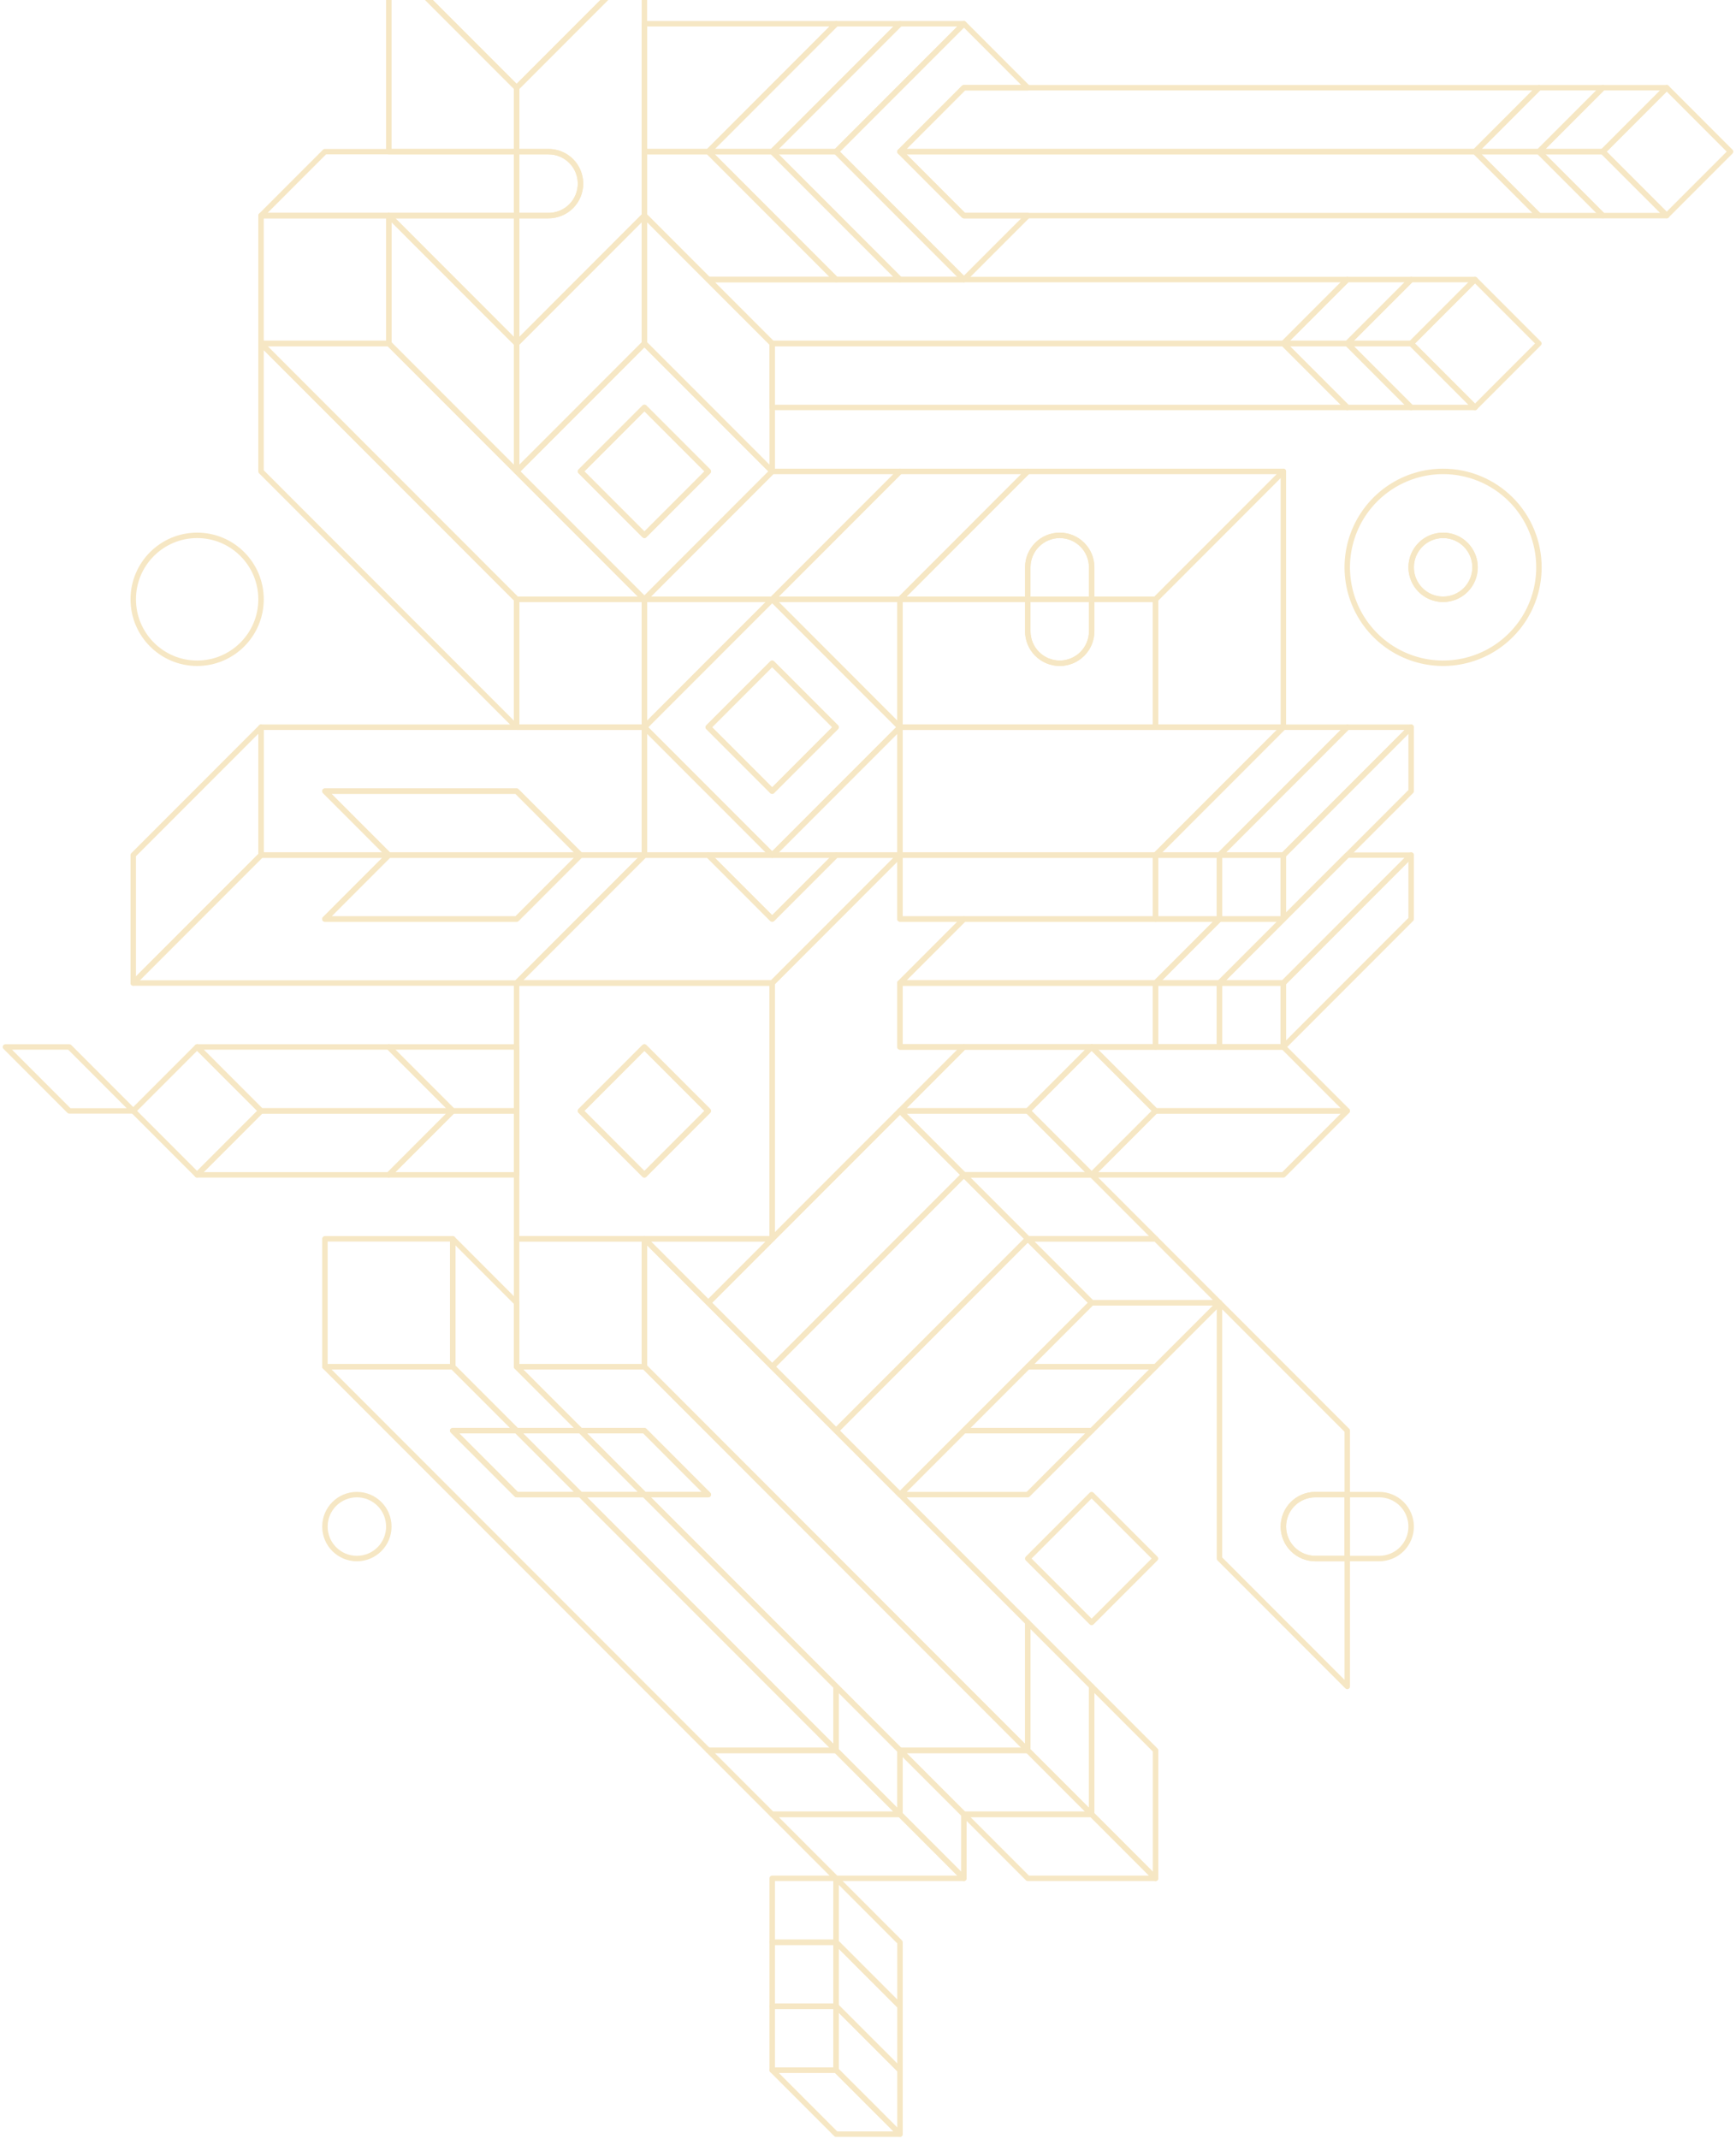 <svg width="319" height="393" viewBox="0 0 319 393" fill="none" xmlns="http://www.w3.org/2000/svg">
<path d="M47.964 204.112L36.223 215.862H71.447L83.188 204.112H47.964Z" stroke="#F6E7C4" stroke-linecap="round" stroke-linejoin="round"/>
<path d="M83.188 204.112L71.447 192.362H36.223L47.964 204.112H83.188Z" stroke="#F6E7C4" stroke-linecap="round" stroke-linejoin="round"/>
<path d="M36.222 192.361L24.484 204.107L36.222 215.853L47.959 204.107L36.222 192.361Z" stroke="#F6E7C4" stroke-linecap="round" stroke-linejoin="round"/>
<path d="M83.19 227.612H59.707V251.111H83.19V227.612Z" stroke="#F6E7C4" stroke-linecap="round" stroke-linejoin="round"/>
<path d="M106.672 274.611H94.931L83.19 262.861H94.931L83.19 251.111H59.707L130.155 321.611H153.637L106.672 274.611Z" stroke="#F6E7C4" stroke-linecap="round" stroke-linejoin="round"/>
<path d="M141.895 333.36L153.636 345.11H177.118L165.377 333.36H141.895Z" stroke="#F6E7C4" stroke-linecap="round" stroke-linejoin="round"/>
<path d="M165.379 333.36L177.12 345.11V333.36L165.379 321.611V333.36Z" stroke="#F6E7C4" stroke-linecap="round" stroke-linejoin="round"/>
<path d="M94.929 262.861H106.67L94.929 251.111V239.361L83.188 227.612V251.111L94.929 262.861Z" stroke="#F6E7C4" stroke-linecap="round" stroke-linejoin="round"/>
<path d="M118.413 274.611H106.672L153.637 321.611V309.861L118.413 274.611Z" stroke="#F6E7C4" stroke-linecap="round" stroke-linejoin="round"/>
<path d="M94.932 39.614H71.449L94.932 63.113V39.614Z" stroke="#F6E7C4" stroke-linecap="round" stroke-linejoin="round"/>
<path d="M94.932 16.114L71.449 -7.386V27.864H94.932V16.114Z" stroke="#F6E7C4" stroke-linecap="round" stroke-linejoin="round"/>
<path d="M94.93 27.864H100.8C102.357 27.864 103.851 28.483 104.952 29.584C106.052 30.686 106.671 32.18 106.671 33.739C106.671 35.297 106.052 36.791 104.952 37.893C103.851 38.995 102.357 39.614 100.8 39.614H94.93V63.113L118.412 39.614V-7.386L94.93 16.114V27.864Z" stroke="#F6E7C4" stroke-linecap="round" stroke-linejoin="round"/>
<path d="M94.934 -30.89L71.449 -7.388L94.934 16.115L118.42 -7.388L94.934 -30.89Z" stroke="#F6E7C4" stroke-linecap="round" stroke-linejoin="round"/>
<path d="M141.895 227.612V180.612H94.93V227.612H141.895ZM106.671 204.112L118.412 192.362L130.154 204.112L118.412 215.862L106.671 204.112Z" stroke="#F6E7C4" stroke-linecap="round" stroke-linejoin="round"/>
<path d="M165.377 157.112H153.636L141.895 168.862L130.154 157.112H118.412L94.93 180.612H141.895L165.377 157.112Z" stroke="#F6E7C4" stroke-linecap="round" stroke-linejoin="round"/>
<path d="M188.861 110.113V104.238C188.861 102.68 189.48 101.185 190.581 100.084C191.682 98.982 193.175 98.363 194.732 98.363C196.289 98.363 197.782 98.982 198.883 100.084C199.984 101.185 200.603 102.68 200.603 104.238V110.113H212.344L235.827 86.613H188.861L165.379 110.113H188.861Z" stroke="#F6E7C4" stroke-linecap="round" stroke-linejoin="round"/>
<path d="M141.897 110.113L165.379 86.613H141.897L118.414 110.113H141.897Z" stroke="#F6E7C4" stroke-linecap="round" stroke-linejoin="round"/>
<path d="M141.895 227.612L153.636 215.862L165.377 204.112L177.118 192.362H165.377V180.612L177.118 168.862H165.377V157.112L141.895 180.612V227.612Z" stroke="#F6E7C4" stroke-linecap="round" stroke-linejoin="round"/>
<path d="M141.897 110.113H118.414V133.612L141.897 110.113Z" stroke="#F6E7C4" stroke-linecap="round" stroke-linejoin="round"/>
<path d="M118.414 133.612V157.112H130.155H141.897L118.414 133.612Z" stroke="#F6E7C4" stroke-linecap="round" stroke-linejoin="round"/>
<path d="M212.344 133.612V110.113H200.603V115.988C200.603 117.546 199.984 119.04 198.883 120.142C197.782 121.244 196.289 121.863 194.732 121.863C193.175 121.863 191.682 121.244 190.581 120.142C189.48 119.04 188.861 117.546 188.861 115.988V110.113H165.379V133.612H212.344Z" stroke="#F6E7C4" stroke-linecap="round" stroke-linejoin="round"/>
<path d="M141.897 157.112L165.379 133.612L141.897 110.113L118.414 133.612L141.897 157.112ZM153.638 133.612L141.897 145.362L130.155 133.612L141.897 121.863L153.638 133.612Z" stroke="#F6E7C4" stroke-linecap="round" stroke-linejoin="round"/>
<path d="M212.344 133.612H235.826V86.613L212.344 110.113V133.612Z" stroke="#F6E7C4" stroke-linecap="round" stroke-linejoin="round"/>
<path d="M118.412 110.113H94.93V133.612H118.412V110.113Z" stroke="#F6E7C4" stroke-linecap="round" stroke-linejoin="round"/>
<path d="M118.413 110.113L94.93 86.613L71.447 63.113H47.965L94.93 110.113H118.413Z" stroke="#F6E7C4" stroke-linecap="round" stroke-linejoin="round"/>
<path d="M47.965 63.113V86.613L94.93 133.612V110.113L47.965 63.113Z" stroke="#F6E7C4" stroke-linecap="round" stroke-linejoin="round"/>
<path d="M94.93 86.613L118.412 110.113L141.895 86.613L118.412 63.113L94.93 86.613ZM130.154 86.613L118.412 98.363L106.671 86.613L118.412 74.863L130.154 86.613Z" stroke="#F6E7C4" stroke-linecap="round" stroke-linejoin="round"/>
<path d="M130.155 51.363L118.414 39.614V63.113L141.897 86.613V74.863V63.113L130.155 51.363Z" stroke="#F6E7C4" stroke-linecap="round" stroke-linejoin="round"/>
<path d="M94.93 86.613L118.412 63.113V39.614L94.93 63.113V86.613Z" stroke="#F6E7C4" stroke-linecap="round" stroke-linejoin="round"/>
<path d="M118.412 251.111V227.612H94.93V239.361V251.111H118.412Z" stroke="#F6E7C4" stroke-linecap="round" stroke-linejoin="round"/>
<path d="M177.121 333.36L188.862 345.11H212.345L200.604 333.36H177.121Z" stroke="#F6E7C4" stroke-linecap="round" stroke-linejoin="round"/>
<path d="M94.93 251.111L106.671 262.861H118.412L130.154 274.611H118.412L153.636 309.861L165.377 321.611H188.86L118.412 251.111H94.93Z" stroke="#F6E7C4" stroke-linecap="round" stroke-linejoin="round"/>
<path d="M212.343 345.11V321.611L200.602 309.861V333.36L212.343 345.11Z" stroke="#F6E7C4" stroke-linecap="round" stroke-linejoin="round"/>
<path d="M141.897 251.111L130.155 239.361L118.414 227.612V251.111L188.862 321.611V298.111L165.379 274.611L153.638 262.861L141.897 251.111Z" stroke="#F6E7C4" stroke-linecap="round" stroke-linejoin="round"/>
<path d="M71.447 157.112L59.706 145.362H94.93L106.671 157.112H118.413V133.612H94.93H47.965V157.112H71.447Z" stroke="#F6E7C4" stroke-linecap="round" stroke-linejoin="round"/>
<path d="M106.673 157.112L94.932 168.862H59.708L71.45 157.112H47.967L24.484 180.612H94.932L118.415 157.112H106.673Z" stroke="#F6E7C4" stroke-linecap="round" stroke-linejoin="round"/>
<path d="M47.967 133.612L24.484 157.112V180.612L47.967 157.112V133.612Z" stroke="#F6E7C4" stroke-linecap="round" stroke-linejoin="round"/>
<path d="M188.861 251.111L200.602 239.361L188.861 227.612L153.637 262.861L165.378 274.611L177.119 262.861L188.861 251.111Z" stroke="#F6E7C4" stroke-linecap="round" stroke-linejoin="round"/>
<path d="M141.894 227.612L130.152 239.361L141.894 251.111L177.118 215.862L165.376 204.112L153.635 215.862L141.894 227.612Z" stroke="#F6E7C4" stroke-linecap="round" stroke-linejoin="round"/>
<path d="M165.379 204.112L177.12 215.862H200.603L188.861 204.112H165.379Z" stroke="#F6E7C4" stroke-linecap="round" stroke-linejoin="round"/>
<path d="M200.601 239.361H224.083L212.342 227.612H188.859L200.601 239.361Z" stroke="#F6E7C4" stroke-linecap="round" stroke-linejoin="round"/>
<path d="M188.859 251.111H212.342L224.083 239.361H200.601L188.859 251.111Z" stroke="#F6E7C4" stroke-linecap="round" stroke-linejoin="round"/>
<path d="M165.379 274.611H188.861L200.603 262.861H177.12L165.379 274.611Z" stroke="#F6E7C4" stroke-linecap="round" stroke-linejoin="round"/>
<path d="M118.414 227.612L130.155 239.361L141.897 227.612H118.414Z" stroke="#F6E7C4" stroke-linecap="round" stroke-linejoin="round"/>
<path d="M212.344 180.612H165.379V192.362H177.12H200.603H212.344V180.612Z" stroke="#F6E7C4" stroke-linecap="round" stroke-linejoin="round"/>
<path d="M235.827 180.612H224.086V192.362H235.827V180.612Z" stroke="#F6E7C4" stroke-linecap="round" stroke-linejoin="round"/>
<path d="M212.344 180.612L224.085 168.862H212.344H177.12L165.379 180.612H212.344Z" stroke="#F6E7C4" stroke-linecap="round" stroke-linejoin="round"/>
<path d="M224.086 180.612H235.827L259.31 157.112H247.569L235.827 168.862L224.086 180.612Z" stroke="#F6E7C4" stroke-linecap="round" stroke-linejoin="round"/>
<path d="M224.085 168.862L212.344 180.612H224.085L235.826 168.862H224.085Z" stroke="#F6E7C4" stroke-linecap="round" stroke-linejoin="round"/>
<path d="M235.824 192.362L259.307 168.862V157.112L235.824 180.612V192.362Z" stroke="#F6E7C4" stroke-linecap="round" stroke-linejoin="round"/>
<path d="M177.12 168.862H212.344V157.112H188.861H165.379V168.862H177.12Z" stroke="#F6E7C4" stroke-linecap="round" stroke-linejoin="round"/>
<path d="M235.827 157.112H224.086V168.862H235.827V157.112Z" stroke="#F6E7C4" stroke-linecap="round" stroke-linejoin="round"/>
<path d="M224.086 157.112H235.827L259.31 133.612H247.569L224.086 157.112Z" stroke="#F6E7C4" stroke-linecap="round" stroke-linejoin="round"/>
<path d="M165.379 133.612V157.112H188.861H212.344L235.827 133.612H212.344H165.379Z" stroke="#F6E7C4" stroke-linecap="round" stroke-linejoin="round"/>
<path d="M235.824 168.862L247.566 157.112L259.307 145.362V133.612L235.824 157.112V168.862Z" stroke="#F6E7C4" stroke-linecap="round" stroke-linejoin="round"/>
<path d="M165.379 204.112H188.861L200.603 192.362H177.12L165.379 204.112Z" stroke="#F6E7C4" stroke-linecap="round" stroke-linejoin="round"/>
<path d="M200.593 192.367L188.855 204.113L200.593 215.859L212.33 204.113L200.593 192.367Z" stroke="#F6E7C4" stroke-linecap="round" stroke-linejoin="round"/>
<path d="M212.343 192.362H200.602L212.343 204.112H247.567L235.825 192.362H224.084H212.343Z" stroke="#F6E7C4" stroke-linecap="round" stroke-linejoin="round"/>
<path d="M200.602 215.862H235.825L247.567 204.112H212.343L200.602 215.862Z" stroke="#F6E7C4" stroke-linecap="round" stroke-linejoin="round"/>
<path d="M141.895 63.113V74.863H247.566L235.825 63.113H141.895Z" stroke="#F6E7C4" stroke-linecap="round" stroke-linejoin="round"/>
<path d="M247.566 63.113L259.308 74.863H271.049L259.308 63.113H247.566Z" stroke="#F6E7C4" stroke-linecap="round" stroke-linejoin="round"/>
<path d="M153.635 51.363H130.152L141.894 63.113H235.824L247.565 51.363H177.118H165.376H153.635Z" stroke="#F6E7C4" stroke-linecap="round" stroke-linejoin="round"/>
<path d="M259.308 63.113L271.049 51.363H259.308L247.566 63.113H259.308Z" stroke="#F6E7C4" stroke-linecap="round" stroke-linejoin="round"/>
<path d="M271.038 51.363L259.301 63.109L271.038 74.855L282.776 63.109L271.038 51.363Z" stroke="#F6E7C4" stroke-linecap="round" stroke-linejoin="round"/>
<path d="M282.789 27.864L294.53 39.614H306.272L294.53 27.864H282.789Z" stroke="#F6E7C4" stroke-linecap="round" stroke-linejoin="round"/>
<path d="M165.379 27.864L177.12 39.614H188.861H282.792L271.051 27.864H165.379Z" stroke="#F6E7C4" stroke-linecap="round" stroke-linejoin="round"/>
<path d="M165.379 27.864H271.051L282.792 16.114H188.861H177.12L165.379 27.864Z" stroke="#F6E7C4" stroke-linecap="round" stroke-linejoin="round"/>
<path d="M294.53 27.864L306.272 16.114H294.53L282.789 27.864H294.53Z" stroke="#F6E7C4" stroke-linecap="round" stroke-linejoin="round"/>
<path d="M306.261 16.112L294.523 27.858L306.261 39.604L317.998 27.858L306.261 16.112Z" stroke="#F6E7C4" stroke-linecap="round" stroke-linejoin="round"/>
<path d="M265.178 86.613C261.695 86.613 258.29 87.647 255.394 89.583C252.497 91.52 250.24 94.273 248.907 97.493C247.574 100.714 247.225 104.257 247.905 107.676C248.584 111.095 250.262 114.236 252.725 116.7C255.188 119.165 258.326 120.844 261.742 121.524C265.159 122.204 268.7 121.855 271.918 120.521C275.136 119.187 277.887 116.928 279.822 114.03C281.757 111.131 282.79 107.724 282.79 104.238C282.79 99.563 280.935 95.081 277.632 91.775C274.329 88.47 269.849 86.613 265.178 86.613ZM265.178 110.113C264.017 110.113 262.882 109.768 261.917 109.123C260.951 108.477 260.199 107.56 259.755 106.486C259.31 105.413 259.194 104.231 259.421 103.092C259.647 101.952 260.206 100.905 261.027 100.084C261.848 99.262 262.894 98.702 264.033 98.476C265.172 98.249 266.352 98.365 267.425 98.81C268.498 99.255 269.415 100.008 270.06 100.974C270.705 101.94 271.049 103.076 271.049 104.238C271.049 105.796 270.43 107.29 269.33 108.392C268.229 109.494 266.735 110.113 265.178 110.113Z" stroke="#F6E7C4" stroke-linecap="round" stroke-linejoin="round"/>
<path d="M36.226 121.863C42.71 121.863 47.967 116.602 47.967 110.113C47.967 103.623 42.71 98.363 36.226 98.363C29.741 98.363 24.484 103.623 24.484 110.113C24.484 116.602 29.741 121.863 36.226 121.863Z" stroke="#F6E7C4" stroke-linecap="round" stroke-linejoin="round"/>
<path d="M200.589 274.613L188.852 286.359L200.589 298.105L212.326 286.359L200.589 274.613Z" stroke="#F6E7C4" stroke-linecap="round" stroke-linejoin="round"/>
<path d="M265.179 110.113C268.422 110.113 271.05 107.482 271.05 104.238C271.05 100.993 268.422 98.363 265.179 98.363C261.937 98.363 259.309 100.993 259.309 104.238C259.309 107.482 261.937 110.113 265.179 110.113Z" stroke="#F6E7C4" stroke-linecap="round" stroke-linejoin="round"/>
<path d="M65.578 286.361C68.82 286.361 71.448 283.731 71.448 280.486C71.448 277.241 68.82 274.611 65.578 274.611C62.335 274.611 59.707 277.241 59.707 280.486C59.707 283.731 62.335 286.361 65.578 286.361Z" stroke="#F6E7C4" stroke-linecap="round" stroke-linejoin="round"/>
<path d="M282.792 27.864L294.533 16.114H282.792L271.051 27.864H282.792Z" stroke="#F6E7C4" stroke-linecap="round" stroke-linejoin="round"/>
<path d="M271.051 27.864L282.792 39.614H294.533L282.792 27.864H271.051Z" stroke="#F6E7C4" stroke-linecap="round" stroke-linejoin="round"/>
<path d="M247.566 63.113L259.307 51.363H247.566L235.824 63.113H247.566Z" stroke="#F6E7C4" stroke-linecap="round" stroke-linejoin="round"/>
<path d="M235.824 63.113L247.566 74.863H259.307L247.566 63.113H235.824Z" stroke="#F6E7C4" stroke-linecap="round" stroke-linejoin="round"/>
<path d="M141.878 121.872L130.141 133.618L141.878 145.364L153.616 133.618L141.878 121.872Z" stroke="#F6E7C4" stroke-linecap="round" stroke-linejoin="round"/>
<path d="M177.121 262.861H200.604L212.345 251.111H188.862L177.121 262.861Z" stroke="#F6E7C4" stroke-linecap="round" stroke-linejoin="round"/>
<path d="M83.188 262.861L94.929 274.611H106.67L94.929 262.861H83.188Z" stroke="#F6E7C4" stroke-linecap="round" stroke-linejoin="round"/>
<path d="M130.154 274.611L118.413 262.861H106.672L118.413 274.611H130.154Z" stroke="#F6E7C4" stroke-linecap="round" stroke-linejoin="round"/>
<path d="M106.671 262.861H94.93L106.671 274.611H118.412L106.671 262.861Z" stroke="#F6E7C4" stroke-linecap="round" stroke-linejoin="round"/>
<path d="M247.569 309.861V286.361H241.698C240.141 286.361 238.648 285.742 237.547 284.64C236.446 283.538 235.827 282.044 235.827 280.486C235.827 278.928 236.446 277.434 237.547 276.332C238.648 275.23 240.141 274.611 241.698 274.611H247.569V262.861L224.086 239.361V286.361L247.569 309.861Z" stroke="#F6E7C4" stroke-linecap="round" stroke-linejoin="round"/>
<path d="M1 192.362L12.741 204.112H24.483L12.741 192.362H1Z" stroke="#F6E7C4" stroke-linecap="round" stroke-linejoin="round"/>
<path d="M165.377 110.113L188.86 86.613H165.377L141.895 110.113H165.377Z" stroke="#F6E7C4" stroke-linecap="round" stroke-linejoin="round"/>
<path d="M165.377 110.113H141.895L165.377 133.612V110.113Z" stroke="#F6E7C4" stroke-linecap="round" stroke-linejoin="round"/>
<path d="M153.636 157.112H165.377V133.612L141.895 157.112H153.636Z" stroke="#F6E7C4" stroke-linecap="round" stroke-linejoin="round"/>
<path d="M59.707 145.362L71.448 157.112H106.672L94.931 145.362H59.707Z" stroke="#F6E7C4" stroke-linecap="round" stroke-linejoin="round"/>
<path d="M59.707 168.862H94.931L106.672 157.112H71.448L59.707 168.862Z" stroke="#F6E7C4" stroke-linecap="round" stroke-linejoin="round"/>
<path d="M118.417 74.857L106.68 86.603L118.417 98.349L130.155 86.603L118.417 74.857Z" stroke="#F6E7C4" stroke-linecap="round" stroke-linejoin="round"/>
<path d="M118.405 192.364L106.668 204.11L118.405 215.856L130.143 204.11L118.405 192.364Z" stroke="#F6E7C4" stroke-linecap="round" stroke-linejoin="round"/>
<path d="M71.449 39.614V63.113L94.932 86.613V63.113L71.449 39.614Z" stroke="#F6E7C4" stroke-linecap="round" stroke-linejoin="round"/>
<path d="M71.447 39.614H47.965V63.113H71.447V39.614Z" stroke="#F6E7C4" stroke-linecap="round" stroke-linejoin="round"/>
<path d="M94.932 204.112V192.362H71.449L83.191 204.112H94.932Z" stroke="#F6E7C4" stroke-linecap="round" stroke-linejoin="round"/>
<path d="M83.191 204.112L71.449 215.862H94.932V204.112H83.191Z" stroke="#F6E7C4" stroke-linecap="round" stroke-linejoin="round"/>
<path d="M153.635 321.611H130.152L141.894 333.36H165.376L153.635 321.611Z" stroke="#F6E7C4" stroke-linecap="round" stroke-linejoin="round"/>
<path d="M153.637 321.611L165.378 333.36V321.611L153.637 309.861V321.611Z" stroke="#F6E7C4" stroke-linecap="round" stroke-linejoin="round"/>
<path d="M188.861 321.611H165.379L177.12 333.36H200.603L188.861 321.611Z" stroke="#F6E7C4" stroke-linecap="round" stroke-linejoin="round"/>
<path d="M200.601 333.36V309.861L188.859 298.111V321.611L200.601 333.36Z" stroke="#F6E7C4" stroke-linecap="round" stroke-linejoin="round"/>
<path d="M200.601 104.238C200.601 102.68 199.982 101.185 198.881 100.084C197.78 98.982 196.287 98.363 194.73 98.363C193.173 98.363 191.68 98.982 190.579 100.084C189.478 101.185 188.859 102.68 188.859 104.238V110.113H200.601V104.238Z" stroke="#F6E7C4" stroke-linecap="round" stroke-linejoin="round"/>
<path d="M106.671 33.739C106.671 32.18 106.052 30.686 104.952 29.584C103.851 28.483 102.357 27.864 100.8 27.864H94.93V39.614H100.8C102.357 39.614 103.851 38.995 104.952 37.893C106.052 36.791 106.671 35.297 106.671 33.739Z" stroke="#F6E7C4" stroke-linecap="round" stroke-linejoin="round"/>
<path d="M235.824 280.486C235.824 282.044 236.443 283.538 237.544 284.64C238.645 285.742 240.138 286.361 241.695 286.361H247.566V274.611H241.695C240.138 274.611 238.645 275.23 237.544 276.332C236.443 277.434 235.824 278.928 235.824 280.486Z" stroke="#F6E7C4" stroke-linecap="round" stroke-linejoin="round"/>
<path d="M253.437 286.361C254.994 286.361 256.487 285.742 257.588 284.64C258.689 283.538 259.308 282.044 259.308 280.486C259.308 278.928 258.689 277.434 257.588 276.332C256.487 275.23 254.994 274.611 253.437 274.611H247.566V286.361H253.437Z" stroke="#F6E7C4" stroke-linecap="round" stroke-linejoin="round"/>
<path d="M194.73 121.863C196.287 121.863 197.78 121.244 198.881 120.142C199.982 119.04 200.601 117.546 200.601 115.988V110.113H188.859V115.988C188.859 117.546 189.478 119.04 190.579 120.142C191.68 121.244 193.173 121.863 194.73 121.863Z" stroke="#F6E7C4" stroke-linecap="round" stroke-linejoin="round"/>
<path d="M94.93 39.614V27.864H71.447H59.706L47.965 39.614H71.447H94.93Z" stroke="#F6E7C4" stroke-linecap="round" stroke-linejoin="round"/>
<path d="M212.344 157.112H224.085L247.568 133.612H235.826L212.344 157.112Z" stroke="#F6E7C4" stroke-linecap="round" stroke-linejoin="round"/>
<path d="M224.085 168.862V157.112H212.344V168.862H224.085Z" stroke="#F6E7C4" stroke-linecap="round" stroke-linejoin="round"/>
<path d="M212.344 192.362H224.085V180.612H212.344V192.362Z" stroke="#F6E7C4" stroke-linecap="round" stroke-linejoin="round"/>
<path d="M177.117 215.861L141.895 251.11L153.632 262.856L188.855 227.607L177.117 215.861Z" stroke="#F6E7C4" stroke-linecap="round" stroke-linejoin="round"/>
<path d="M188.862 227.612H212.345L200.604 215.862H177.121L188.862 227.612Z" stroke="#F6E7C4" stroke-linecap="round" stroke-linejoin="round"/>
<path d="M130.152 157.112L141.894 168.862L153.635 157.112H141.894H130.152Z" stroke="#F6E7C4" stroke-linecap="round" stroke-linejoin="round"/>
<path d="M165.378 27.864L177.119 16.114H188.861L177.119 4.364L153.637 27.864L177.119 51.363L188.861 39.614H177.119L165.378 27.864Z" stroke="#F6E7C4" stroke-linecap="round" stroke-linejoin="round"/>
<path d="M118.414 27.864H130.155L153.638 4.364H118.414V16.114V27.864Z" stroke="#F6E7C4" stroke-linecap="round" stroke-linejoin="round"/>
<path d="M141.895 27.864H153.636L177.118 4.364H165.377L141.895 27.864Z" stroke="#F6E7C4" stroke-linecap="round" stroke-linejoin="round"/>
<path d="M153.636 27.864H141.895L165.377 51.363H177.118L153.636 27.864Z" stroke="#F6E7C4" stroke-linecap="round" stroke-linejoin="round"/>
<path d="M130.155 27.864H118.414V39.614L130.155 51.363H153.638L130.155 27.864Z" stroke="#F6E7C4" stroke-linecap="round" stroke-linejoin="round"/>
<path d="M130.152 27.864H141.894L165.376 4.364H153.635L130.152 27.864Z" stroke="#F6E7C4" stroke-linecap="round" stroke-linejoin="round"/>
<path d="M153.635 51.363H165.376L141.894 27.864H130.152L153.635 51.363Z" stroke="#F6E7C4" stroke-linecap="round" stroke-linejoin="round"/>
<path d="M153.636 345.11H141.895V356.86H153.636V345.11Z" stroke="#F6E7C4" stroke-linecap="round" stroke-linejoin="round"/>
<path d="M153.636 368.61H141.895V380.36H153.636V368.61Z" stroke="#F6E7C4" stroke-linecap="round" stroke-linejoin="round"/>
<path d="M141.895 380.36L153.636 392.11H165.377L153.636 380.36H141.895Z" stroke="#F6E7C4" stroke-linecap="round" stroke-linejoin="round"/>
<path d="M153.637 380.36L165.378 392.11V380.36L153.637 368.61V380.36Z" stroke="#F6E7C4" stroke-linecap="round" stroke-linejoin="round"/>
<path d="M165.378 368.61V356.86L153.637 345.11V356.86L165.378 368.61Z" stroke="#F6E7C4" stroke-linecap="round" stroke-linejoin="round"/>
<path d="M153.636 356.86H141.895V368.61H153.636V356.86Z" stroke="#F6E7C4" stroke-linecap="round" stroke-linejoin="round"/>
<path d="M153.637 368.61L165.378 380.36V368.61L153.637 356.86V368.61Z" stroke="#F6E7C4" stroke-linecap="round" stroke-linejoin="round"/>
</svg>
